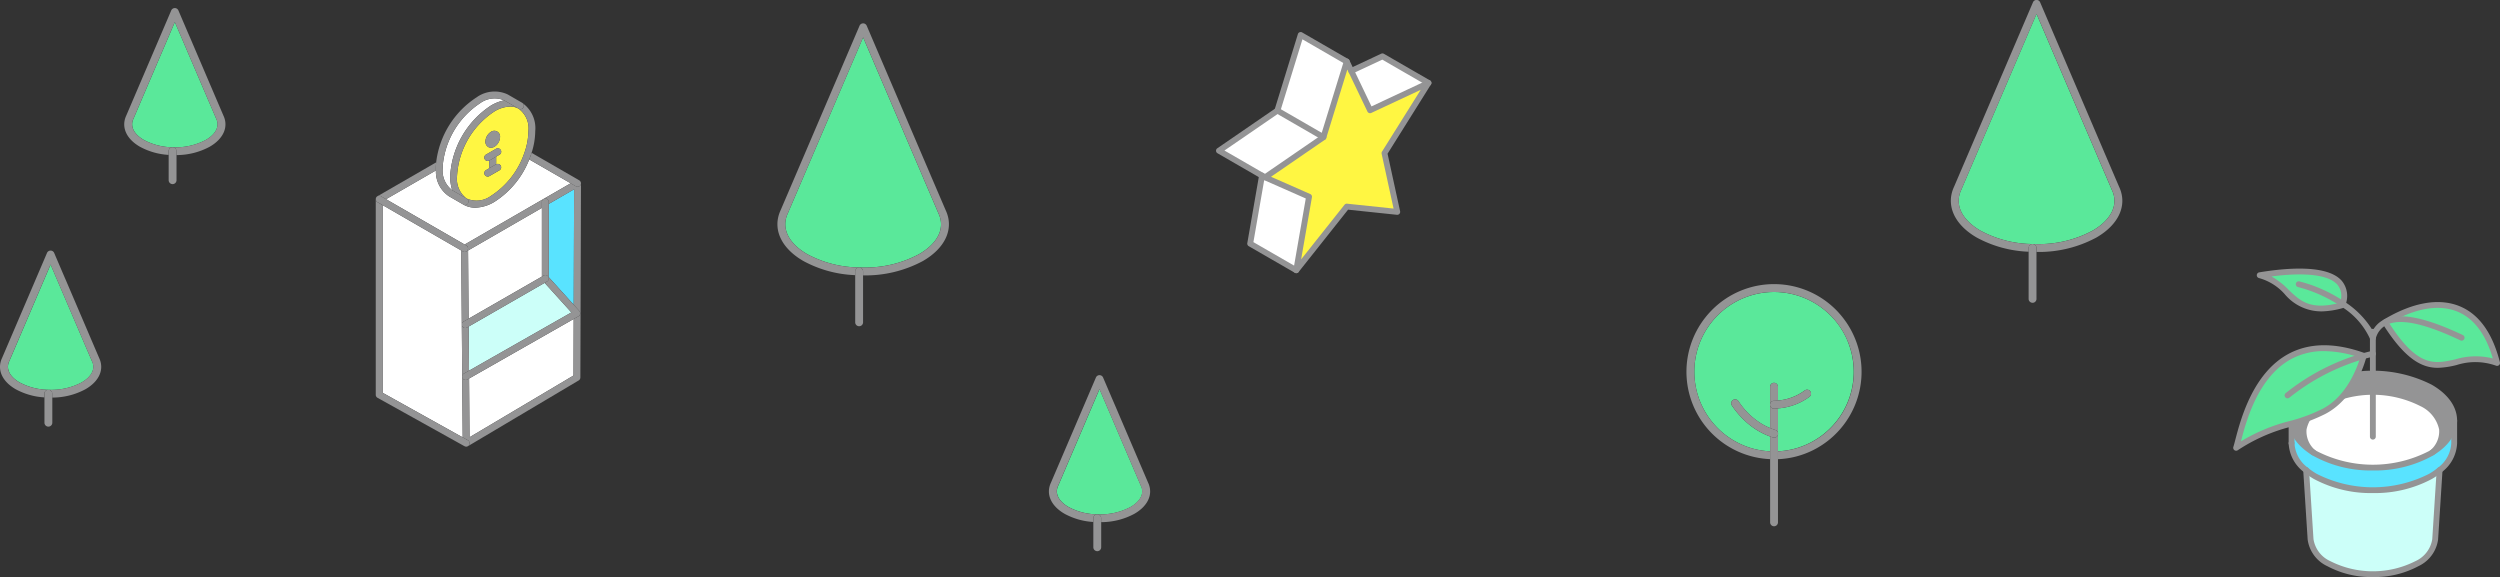 <svg xmlns="http://www.w3.org/2000/svg" xmlns:xlink="http://www.w3.org/1999/xlink" width="320.553" height="73.991" viewBox="0 0 320.553 73.991"><rect x="0" y="0" width="320.553" height="73.991" fill="#333333" stroke="none"/><defs><clipPath id="a"><rect width="320.553" height="73.991" transform="translate(0 0)" fill="none"/></clipPath></defs><g transform="translate(0 0)"><path d="M59.326,56.08,49.06,50.362V26.3l10.077,5.817Z" fill="#fff"/><g clip-path="url(#a)"><path d="M55.893,21.855a3.8,3.8,0,0,0,1.683,3.315l1.833,1.058a3.018,3.018,0,0,0,1.527.4,5,5,0,0,0,2.462-.747,11.331,11.331,0,0,0,4.461-5.44L73.175,23.5l-13.6,7.852L49.5,25.541Z" fill="#fff"/><path d="M59.85,25.466a3.118,3.118,0,0,0,3.107-.351,10.553,10.553,0,0,0,4.261-5.466,8.6,8.6,0,0,0,.537-2.844A3.11,3.11,0,0,0,66.5,13.941a2.137,2.137,0,0,0-1.089-.278,4.125,4.125,0,0,0-2.018.628A10.619,10.619,0,0,0,58.6,22.6a3.167,3.167,0,0,0,1.194,2.834l.056.032m4.268-7.9a1.542,1.542,0,0,1-.72,1.246.9.9,0,0,1-.446.128.687.687,0,0,1-.348-.092.779.779,0,0,1-.366-.7,1.542,1.542,0,0,1,.718-1.246.739.739,0,0,1,1.162.669m-1.381,4v-.982a.432.432,0,0,1-.2.053.44.44,0,0,1-.22-.821l1.29-.746a.44.44,0,0,1,.44.763l-.425.245v.982a.44.44,0,0,1,.425.77l-1.29.743a.429.429,0,0,1-.22.06.441.441,0,0,1-.22-.822Z" fill="#fff642"/><path d="M60.086,40.858l-.069-8.74,9.464-5.464v8.805Z" fill="#fff"/><path d="M73.262,40.058l-13.123,7.47-.045-5.659,9.739-5.6Z" fill="#ccfff9"/><path d="M73.535,48.149,60.206,56.062l-.059-7.526L73.558,40.9Z" fill="#fff"/><path d="M56.766,21.54c0-.138.005-.276.015-.421a10.746,10.746,0,0,1,4.783-7.887,3.137,3.137,0,0,1,3.076-.367,5.631,5.631,0,0,0-1.683.664A11.593,11.593,0,0,0,57.719,22.6a5.659,5.659,0,0,0,.268,1.79,3.141,3.141,0,0,1-1.221-2.85" fill="#fff"/><path d="M70.362,26.146l3.25-1.877L73.564,39.08l-3.2-3.536Z" fill="#59e3ff"/><path d="M74.379,23.21c-.007-.007-.013-.015-.02-.021s.013.014.02.021" fill="#949495"/><path d="M59.617,57.241a.407.407,0,0,0,.044.018.407.407,0,0,1-.044-.018" fill="#949495"/><path d="M74.441,23.3l-.015-.024.015.024" fill="#949495"/><path d="M59.772,57.273l.025,0c-.008,0-.016,0-.025,0" fill="#949495"/><path d="M59.886,57.257c.011,0,.022-.01.033-.014-.011,0-.022.011-.033.014" fill="#949495"/><path d="M60,57.211l14.2-8.432a.439.439,0,0,0,.215-.377l.081-24.9,0-.012a.435.435,0,0,1-.057.231.442.442,0,0,1-.382.22.437.437,0,0,1-.219-.059l-.661-.381-13.6,7.851.22.127a.44.44,0,1,1-.44.763l-.218-.126.189,23.959.66.368a.44.44,0,0,1,.17.6.433.433,0,0,1-.159.164M74.174,40.552l-.616.351-.023,7.247L60.206,56.063l-.059-7.527-.224.128a.44.44,0,1,1-.436-.765l.652-.371-.045-5.659L59.873,42a.434.434,0,0,1-.219.059.44.44,0,0,1-.219-.822l.651-.375-.069-8.739,9.464-5.464v-.762a.44.44,0,0,1,.881,0v.253l3.25-1.876-.048,14.81.719.794a.44.44,0,0,1-.109.678" fill="#949495"/><path d="M74.054,23.946a.44.44,0,0,1-.22-.059l-.66-.381-5.315-3.069c.066-.163.129-.326.188-.491.041-.116.08-.233.117-.349l6.111,3.527a.581.581,0,0,1,.084.065l.019.021a.476.476,0,0,1,.048.063.189.189,0,0,1,.014.024.443.443,0,0,1,.053.2.435.435,0,0,1-.057.231.442.442,0,0,1-.382.22" fill="#949495"/><path d="M48.322,25.22l-.02.018.02-.018" fill="#949495"/><path d="M48.18,50.621V25.541l0-.017a.438.438,0,0,0,.218.4l.66.382V50.362L59.326,56.08l.66.368a.439.439,0,0,1,.008.764.385.385,0,0,1-.075.032.323.323,0,0,1-.033.013.434.434,0,0,1-.089.012.187.187,0,0,1-.025,0,.454.454,0,0,1-.11-.014c-.015,0-.03-.013-.044-.018a.441.441,0,0,1-.06-.024L48.406,51.006a.44.44,0,0,1-.226-.385" fill="#949495"/><path d="M55.886,21.54c0,.107,0,.212.007.315L49.5,25.542l-.661-.382a.436.436,0,0,0-.452.01l.012-.01,7.527-4.341c-.007.081-.019.162-.024.241-.011.164-.017.321-.017.48" fill="#949495"/><path d="M48.2,25.418a.261.261,0,0,0-.006.027.261.261,0,0,1,.006-.027" fill="#949495"/><path d="M56.781,21.119h0" fill="#949495"/><path d="M48.84,25.16l.661.381,10.074,5.816.22.127a.44.44,0,0,1-.221.821.436.436,0,0,1-.219-.058l-.218-.126L49.06,26.3l-.66-.382a.437.437,0,0,1-.207-.478.2.2,0,0,1,.006-.026.406.406,0,0,1,.04-.1.477.477,0,0,1,.063-.083l.02-.018a.388.388,0,0,1,.065-.05.436.436,0,0,1,.453-.01" fill="#949495"/><path d="M73.558,40.9,60.147,48.536l-.224.127a.44.44,0,1,1-.436-.765l.652-.371,13.123-7.469-3.429-3.786.308-.177a.44.44,0,1,0-.439-.763l-.221.127V25.893a.44.44,0,0,1,.881,0v9.651l3.2,3.536.719.793a.44.44,0,0,1-.109.678Z" fill="#949495"/><path d="M69.7,35.332a.44.44,0,1,1,.438.763l-.307.177-9.739,5.6L59.873,42a.44.44,0,1,1-.438-.764l.651-.374,9.4-5.4Z" fill="#949495"/><path d="M67.859,20.437a11.322,11.322,0,0,1-4.461,5.44,4.99,4.99,0,0,1-2.463.747,3.016,3.016,0,0,1-1.526-.4.44.44,0,1,0,.441-.762,3.118,3.118,0,0,0,3.107-.352,10.548,10.548,0,0,0,4.261-5.466,8.6,8.6,0,0,0,.537-2.843,3.113,3.113,0,0,0-1.25-2.865,2.143,2.143,0,0,0-1.09-.278,4.122,4.122,0,0,0-2.017.628A10.619,10.619,0,0,0,58.6,22.6a3.167,3.167,0,0,0,1.194,2.834l-1.778-1.026-.028-.018a5.63,5.63,0,0,1-.269-1.79,11.593,11.593,0,0,1,5.238-9.071,5.642,5.642,0,0,1,1.683-.664l.032.016L66.5,13.94a.439.439,0,0,0,.459-.749,3.942,3.942,0,0,1,1.671,3.615,9.263,9.263,0,0,1-.47,2.791c-.038.116-.076.233-.118.349-.059.165-.122.328-.188.491" fill="#949495"/><path d="M62.752,20.578l.865-.5v.982l-.014.007-.866.5v-.982l.015-.006" fill="#949495"/><path d="M63.618,21.06a.44.44,0,0,1,.424.77l-1.289.743a.44.44,0,1,1-.441-.762l.426-.245.865-.5.015-.007" fill="#949495"/><path d="M62.737,20.584a.432.432,0,0,1-.2.053.441.441,0,0,1-.22-.822l1.29-.745a.44.44,0,1,1,.44.762l-.425.246-.865.5-.015.006" fill="#949495"/><path d="M63.4,18.816a.9.9,0,0,1-.446.128.687.687,0,0,1-.348-.092.779.779,0,0,1-.366-.7,1.541,1.541,0,0,1,.719-1.246.74.74,0,0,1,1.162.669,1.543,1.543,0,0,1-.721,1.246" fill="#949495"/><path d="M67.106,13.778a.44.44,0,0,1-.6.161l-1.834-1.058-.031-.017a3.142,3.142,0,0,0-3.077.368,10.752,10.752,0,0,0-4.783,7.886c-.009.146-.014.284-.014.422a3.136,3.136,0,0,0,1.221,2.849l.028.018,1.778,1.027.056.032a.44.44,0,1,1-.44.762L57.575,25.17a3.8,3.8,0,0,1-1.683-3.315c0-.1-.007-.208-.007-.315,0-.159.006-.317.017-.48.005-.08.017-.161.024-.241a11.565,11.565,0,0,1,5.2-8.349,3.939,3.939,0,0,1,3.988-.352l1.834,1.059.018.013a.439.439,0,0,1,.143.588" fill="#949495"/><path d="M117.833,32.593c2.446-1.408,3.382-3.362,2.5-5.227l-1.886-4.393a.476.476,0,0,1-.026-.078.361.361,0,0,1-.033-.065l-7.72-18.041L101.019,27.35c-.882,1.882.052,3.836,2.492,5.243a14.35,14.35,0,0,0,6.667,1.7c.163,0,.329.008.494.008a14.546,14.546,0,0,0,7.161-1.709" fill="#5ae89a"/><path d="M107.749,9.059l-5.158,12.055-.492,1.15-2,4.674c-1.1,2.355.01,4.857,2.907,6.527a15.114,15.114,0,0,0,6.653,1.816V34.8a.5.5,0,1,1,1.008,0v.511a15.554,15.554,0,0,0,7.669-1.843c2.9-1.672,4.021-4.174,2.92-6.513l-1.879-4.377a.549.549,0,0,0-.033-.064.51.51,0,0,0-.026-.078l-.006-.015-.485-1.132-5.218-12.2-.449-1.049-2.025-4.732a.5.5,0,0,0-.927,0l-2.011,4.7Zm2.428,25.235a14.342,14.342,0,0,1-6.666-1.7c-2.44-1.407-3.375-3.361-2.493-5.243l9.654-22.561,7.719,18.041a.659.659,0,0,0,.033.065.6.6,0,0,0,.027.078l1.886,4.393c.878,1.865-.058,3.819-2.5,5.227a14.545,14.545,0,0,1-7.16,1.709c-.166,0-.332,0-.495-.008" fill="#949495"/><path d="M110.163,41.83a.5.5,0,0,0,.5-.5V34.8a.5.5,0,1,0-1.008,0v6.529a.5.5,0,0,0,.5.5" fill="#949495"/><path d="M236.921,43.768a10.221,10.221,0,1,0-14.057,13.02,10.071,10.071,0,0,0,4.1,1.08v-1.9a9.507,9.507,0,0,1-2.8-1.624,11.291,11.291,0,0,1-2.1-2.348.5.5,0,1,1,.834-.566,9.312,9.312,0,0,0,3.313,3.1c.242.13.491.249.749.357V49.589a.5.5,0,0,1,1.008,0v1.764a6.7,6.7,0,0,0,3.431-1.282.5.5,0,0,1,.614.8,7.726,7.726,0,0,1-4.045,1.493v5.5a10.073,10.073,0,0,0,4.1-1.077,10.22,10.22,0,0,0,4.843-13.02" fill="#5ae89a"/><path d="M235.819,40.159a11.206,11.206,0,0,0-16.417-.3,11.489,11.489,0,0,0-.761.873,11.215,11.215,0,0,0,8.326,18.14V57.869a10.2,10.2,0,0,1-9.426-7.789,10.22,10.22,0,0,1,19.38-6.311,10.2,10.2,0,0,1-8.946,14.1v1.008a11.041,11.041,0,0,0,4.558-1.186,11.236,11.236,0,0,0,3.286-17.529" fill="#949495"/><path d="M227.975,57.865v-5.5c-.16.015-.32.03-.483.036h-.021a.5.5,0,0,1-.021-1.008c.178-.007.352-.021.525-.038V49.589a.5.5,0,0,0-1.008,0v5.295q.323.135.663.249a.5.5,0,0,1-.159.982.49.49,0,0,1-.159-.026c-.116-.038-.231-.08-.345-.122V66.975a.5.5,0,0,0,1.008,0v-9.11Z" fill="#949495"/><path d="M222.9,51.429a.5.5,0,1,0-.834.566,11.323,11.323,0,0,0,2.1,2.349,9.5,9.5,0,0,0,2.8,1.623c.114.042.229.084.345.122a.49.49,0,0,0,.159.026.5.5,0,0,0,.159-.982q-.341-.114-.663-.249c-.258-.108-.507-.227-.749-.356a9.315,9.315,0,0,1-3.313-3.1" fill="#949495"/><path d="M232.112,50.163a.5.5,0,0,0-.707-.092,6.686,6.686,0,0,1-3.431,1.283c-.172.017-.347.031-.524.039a.5.5,0,0,0,.02,1.007h.021c.164-.006.324-.021.483-.036a7.732,7.732,0,0,0,4.046-1.493.5.5,0,0,0,.092-.707" fill="#949495"/><path d="M146.294,62.307l-1.078-2.512a.366.366,0,0,1-.018-.046.371.371,0,0,1-.016-.035l-4.2-9.821-5.3,12.4c-.453.967.047,1.976,1.33,2.716a7.971,7.971,0,0,0,3.7.941h.025a8.267,8.267,0,0,0,4.226-.941c1.287-.741,1.787-1.75,1.34-2.7" fill="#5ae89a"/><path d="M142.632,51.193l-1.189-2.779a.5.5,0,0,0-.927,0l-1.87,4.373-.537,1.254-3.353,7.838c-.683,1.454-.013,2.987,1.745,4a8.741,8.741,0,0,0,3.684,1.049v-.477a.5.5,0,1,1,1.008,0v.5a9,9,0,0,0,4.265-1.074c1.763-1.015,2.432-2.549,1.755-3.987l-1.071-2.5a.4.4,0,0,1-.034-.08l-3.079-7.2Zm-1.9,14.756H140.7a7.966,7.966,0,0,1-3.7-.94c-1.283-.74-1.783-1.75-1.33-2.717l5.3-12.4,4.2,9.822.016.035a.438.438,0,0,0,.018.046l1.078,2.512c.448.95-.053,1.959-1.34,2.7a8.277,8.277,0,0,1-4.226.941" fill="#949495"/><path d="M140.689,65.948a.5.5,0,0,0-.5.5v3.722a.5.5,0,1,0,1.008,0V66.452a.5.5,0,0,0-.5-.5" fill="#949495"/><path d="M11.8,46.335l-1.078-2.512a.366.366,0,0,1-.018-.046.373.373,0,0,1-.016-.035l-4.2-9.821-5.3,12.4c-.453.967.047,1.976,1.33,2.716a7.971,7.971,0,0,0,3.7.941h.025a8.267,8.267,0,0,0,4.226-.941c1.287-.741,1.787-1.75,1.34-2.7" fill="#5ae89a"/><path d="M8.139,35.22,6.95,32.441a.5.5,0,0,0-.927,0l-1.87,4.373-.537,1.254L.263,45.906c-.683,1.454-.013,2.987,1.745,4a8.741,8.741,0,0,0,3.684,1.049v-.477a.5.5,0,1,1,1.008,0v.5a9,9,0,0,0,4.265-1.074c1.763-1.015,2.432-2.549,1.755-3.987l-1.071-2.5-.017-.034a.361.361,0,0,0-.017-.046l-3.079-7.2Zm-1.9,14.756H6.211a7.966,7.966,0,0,1-3.7-.94c-1.283-.74-1.783-1.75-1.33-2.717l5.3-12.4,4.2,9.822.016.035a.437.437,0,0,0,.018.046L11.8,46.335c.448.95-.053,1.959-1.34,2.7a8.277,8.277,0,0,1-4.226.941" fill="#949495"/><path d="M6.2,49.976a.5.5,0,0,0-.5.5V54.2a.5.5,0,1,0,1.008,0V50.48a.5.5,0,0,0-.5-.5" fill="#949495"/><path d="M27.73,15.241l-1.079-2.512c-.006-.015-.012-.03-.017-.046a.372.372,0,0,1-.016-.035l-4.2-9.821-5.305,12.4c-.453.967.047,1.976,1.33,2.716a7.971,7.971,0,0,0,3.7.941h.025a8.267,8.267,0,0,0,4.226-.941c1.287-.741,1.787-1.75,1.34-2.7" fill="#5ae89a"/><path d="M24.068,4.127,22.879,1.348a.5.5,0,0,0-.927,0l-1.87,4.373-.537,1.254-3.353,7.838c-.683,1.454-.013,2.987,1.745,4a8.741,8.741,0,0,0,3.684,1.049v-.477a.5.5,0,0,1,1.008,0v.5a9,9,0,0,0,4.265-1.074c1.763-1.015,2.432-2.549,1.755-3.987l-1.071-2.5a.4.4,0,0,1-.034-.08l-3.079-7.2Zm-1.9,14.756H22.14a7.966,7.966,0,0,1-3.7-.94c-1.283-.74-1.783-1.75-1.33-2.717l5.305-12.4,4.2,9.822.016.035a.437.437,0,0,0,.018.046l1.078,2.512c.448.95-.053,1.959-1.34,2.7a8.277,8.277,0,0,1-4.226.941" fill="#949495"/><path d="M22.126,18.882a.5.5,0,0,0-.5.5v3.722a.5.5,0,1,0,1.008,0V19.386a.5.5,0,0,0-.5-.5" fill="#949495"/><path d="M268.289,29.589c2.446-1.408,3.382-3.362,2.5-5.227l-1.886-4.393a.472.472,0,0,1-.026-.078.361.361,0,0,1-.033-.065l-7.72-18.041-9.653,22.561c-.882,1.882.052,3.836,2.492,5.243a14.35,14.35,0,0,0,6.667,1.7c.163,0,.329.008.494.008a14.546,14.546,0,0,0,7.161-1.709" fill="#5ae89a"/><path d="M258.206,6.055,253.048,18.11l-.492,1.15-2,4.674c-1.1,2.355.01,4.857,2.907,6.527a15.115,15.115,0,0,0,6.653,1.816v-.483a.5.5,0,1,1,1.008,0v.511a15.554,15.554,0,0,0,7.669-1.843c2.9-1.672,4.021-4.174,2.92-6.513l-1.879-4.377a.551.551,0,0,0-.033-.064.507.507,0,0,0-.026-.078l-.006-.015-.485-1.132-5.218-12.2-.449-1.049L261.592.305a.5.5,0,0,0-.927,0l-2.011,4.7Zm2.428,25.235a14.342,14.342,0,0,1-6.666-1.7c-2.44-1.407-3.375-3.361-2.493-5.243l9.654-22.561,7.719,18.041a.656.656,0,0,0,.033.065.6.6,0,0,0,.027.078l1.886,4.393c.878,1.865-.058,3.819-2.505,5.227a14.545,14.545,0,0,1-7.16,1.709c-.166,0-.332,0-.495-.008" fill="#949495"/><path d="M260.62,38.827a.5.5,0,0,0,.5-.5V31.794a.5.5,0,1,0-1.008,0v6.529a.5.5,0,0,0,.5.5" fill="#949495"/><path d="M183.162,10.634l-5.643,9,1.641,7.532-6.476-.681-6.476,8.159,1.638-9.425L162.2,22.735l7.49-5.144,2.991-9.7,2.988,6.245Z" fill="#fff642"/><path d="M183.162,10.634l-7.49,3.505-2.414-5.044,4-1.87Z" fill="#fff"/><path d="M172.684,7.894l-2.99,9.7-5.906-3.41,2.988-9.7Z" fill="#fff"/><path d="M169.693,17.591l-7.49,5.143L156.3,19.323l7.49-5.143Z" fill="#fff"/><path d="M162.2,22.734l5.643,2.488-1.639,9.425L160.3,31.238l1.518-8.727Z" fill="#fff"/><path d="M166.207,35.023a.38.38,0,0,1-.153-.033.375.375,0,0,1-.216-.406l1.589-9.136-5.375-2.37a.375.375,0,0,1-.061-.652l7.382-5.07,2.952-9.573a.375.375,0,0,1,.7-.051l2.828,5.91L183,10.294a.375.375,0,0,1,.477.539l-5.562,8.875,1.608,7.382a.375.375,0,0,1-.4.453l-6.272-.659-6.348,8a.375.375,0,0,1-.294.142m-3.237-12.36L168,24.88a.375.375,0,0,1,.218.407l-1.387,7.974,5.561-7.005a.375.375,0,0,1,.333-.14l5.96.627-1.531-7.025a.375.375,0,0,1,.049-.279l4.968-7.926-6.338,2.965a.374.374,0,0,1-.5-.177l-2.575-5.38L170.052,17.7a.373.373,0,0,1-.146.2Z" fill="#949495"/><path d="M162.2,23.11a.372.372,0,0,1-.187-.05l-5.906-3.411a.375.375,0,0,1-.024-.634l7.382-5.07,2.95-9.572a.375.375,0,0,1,.546-.215l5.907,3.411a.375.375,0,1,1-.375.65L167,5.043l-2.85,9.248a.369.369,0,0,1-.146.2L157,19.3l5.391,3.113a.375.375,0,0,1-.188.7" fill="#949495"/><path d="M166.207,35.023a.372.372,0,0,1-.187-.05l-5.908-3.409a.376.376,0,0,1-.182-.389l1.518-8.727a.375.375,0,0,1,.739.128l-1.473,8.469,5.681,3.278a.375.375,0,0,1-.188.7" fill="#949495"/><path d="M183.162,11.009a.372.372,0,0,1-.187-.05l-5.736-3.311-3.821,1.787a.375.375,0,0,1-.318-.68l4-1.87a.378.378,0,0,1,.346.015l5.906,3.409a.375.375,0,0,1-.188.7" fill="#949495"/><path d="M169.693,17.966a.372.372,0,0,1-.187-.05L163.6,14.505a.375.375,0,0,1,.375-.65l5.906,3.411a.375.375,0,0,1-.188.7" fill="#949495"/><path d="M314.676,53.914v2.922a4.528,4.528,0,0,1-1.868,3.439,8.59,8.59,0,0,1-1.186.817,16.292,16.292,0,0,1-14.741,0,8.588,8.588,0,0,1-1.186-.817,4.525,4.525,0,0,1-1.868-3.439V53.914c0,1.478.933,2.957,2.807,4.108l.247.148a16.133,16.133,0,0,0,14.741,0c.083-.049.167-.1.247-.148,1.875-1.151,2.807-2.63,2.807-4.108" fill="#59e3ff"/><path d="M312.808,60.275l-.567,8.884a4.062,4.062,0,0,1-2.339,3.112,12.482,12.482,0,0,1-11.3,0,4.057,4.057,0,0,1-2.337-3.112l-.569-8.884a8.5,8.5,0,0,0,1.186.816,16.292,16.292,0,0,0,14.741,0,8.56,8.56,0,0,0,1.186-.816" fill="#ccfff9"/><path d="M310.536,51.745c2.951,1.7,3.395,4.3,1.332,6.276-.08.05-.163.1-.247.148a16.133,16.133,0,0,1-14.741,0c-.083-.049-.166-.1-.246-.148-2.061-1.973-1.619-4.574,1.332-6.276a13.886,13.886,0,0,1,12.57,0" fill="#fff"/><path d="M311.869,58.022c2.063-1.973,1.618-4.574-1.332-6.276a13.888,13.888,0,0,0-12.571,0c-2.951,1.7-3.392,4.3-1.332,6.276-1.872-1.155-2.807-2.63-2.807-4.108,0-1.54,1.018-3.081,3.054-4.256a16.292,16.292,0,0,1,14.741,0c2.036,1.175,3.054,2.716,3.054,4.256,0,1.478-.935,2.953-2.807,4.108" fill="#949495"/><path d="M304.251,60.325a15.272,15.272,0,0,1-7.56-1.832c-.085-.049-.17-.1-.253-.151-1.926-1.183-2.986-2.755-2.986-4.428,0-1.747,1.151-3.374,3.242-4.581a16.731,16.731,0,0,1,15.115,0c2.091,1.207,3.242,2.833,3.242,4.581,0,1.673-1.061,3.245-2.986,4.428,0,0-.168.1-.254.151a15.269,15.269,0,0,1-7.56,1.832m0-12.057a14.678,14.678,0,0,0-7.182,1.715c-1.849,1.067-2.867,2.463-2.867,3.931,0,1.4.933,2.748,2.628,3.788.079.048.159.1.24.144a15.682,15.682,0,0,0,14.362,0c.081-.047.24-.144.24-.144,1.7-1.04,2.629-2.386,2.629-3.788,0-1.468-1.018-2.864-2.867-3.931a14.682,14.682,0,0,0-7.183-1.715" fill="#949495"/><path d="M311.868,58.4a.375.375,0,0,1-.259-.646,3.189,3.189,0,0,0,1.138-2.691,4.311,4.311,0,0,0-2.4-2.989,13.5,13.5,0,0,0-12.2,0,4.318,4.318,0,0,0-2.4,2.989,3.19,3.19,0,0,0,1.138,2.692.375.375,0,0,1-.519.542,3.959,3.959,0,0,1-1.363-3.324,5.022,5.022,0,0,1,2.767-3.548,14.324,14.324,0,0,1,12.945,0,5.027,5.027,0,0,1,2.769,3.549,3.957,3.957,0,0,1-1.365,3.323.375.375,0,0,1-.259.1" fill="#949495"/><path d="M304.252,73.991a11.928,11.928,0,0,1-5.838-1.395,4.425,4.425,0,0,1-2.524-3.416l-.569-8.881a.375.375,0,1,1,.748-.048l.57,8.884a3.718,3.718,0,0,0,2.15,2.812,12.087,12.087,0,0,0,10.926,0,3.723,3.723,0,0,0,2.152-2.809l.567-8.887a.375.375,0,0,1,.749.048l-.568,8.884a4.428,4.428,0,0,1-2.526,3.414,11.937,11.937,0,0,1-5.837,1.394" fill="#949495"/><path d="M304.251,63.221a15.447,15.447,0,0,1-7.558-1.805,8.963,8.963,0,0,1-1.238-.852,4.874,4.874,0,0,1-2-3.728.375.375,0,0,1,.75,0,4.156,4.156,0,0,0,1.732,3.15,8.262,8.262,0,0,0,1.135.781,15.9,15.9,0,0,0,14.366,0,8.263,8.263,0,0,0,1.135-.781,4.157,4.157,0,0,0,1.731-3.15V53.914a.375.375,0,0,1,.75,0v2.922a4.872,4.872,0,0,1-2,3.728,8.842,8.842,0,0,1-1.238.852,15.451,15.451,0,0,1-7.557,1.805" fill="#949495"/><path d="M293.827,57.21a.375.375,0,0,1-.375-.375V53.913a.375.375,0,0,1,.75,0v2.922a.375.375,0,0,1-.375.375" fill="#949495"/><path d="M303.06,45.657c-.108.455-1.371,5.186-5.113,7.1-3.931,2.018-6.1,1.346-11.227,4.656.763-2.346,2.995-16.593,16.346-11.794l-.006.034" fill="#5ae89a"/><path d="M300.377,38.975c-.015.049-.031.1-.048.15-6.682,1.853-6.352-2.845-10.587-3.838,7.511-1.238,11.785-.1,10.635,3.688" fill="#5ae89a"/><path d="M305.831,41.326l-.009-.017c5.953-3.573,12.173-3.441,14.356,5.225-5.787-2.258-8.164,4.586-14.347-5.208" fill="#5ae89a"/><path d="M297.586,39.926a6.116,6.116,0,0,1-4.629-2.2,6.821,6.821,0,0,0-3.3-2.07.375.375,0,0,1,.024-.735c3.84-.633,8.8-.958,10.591,1.092a3.057,3.057,0,0,1,.464,3.075c-.014.046-.029.091-.045.138a.419.419,0,0,1-.262.264,10.7,10.7,0,0,1-2.843.441m-6.341-4.483a9.664,9.664,0,0,1,2.23,1.735c1.48,1.414,2.761,2.639,6.558,1.637a2.306,2.306,0,0,0-.325-2.313c-1.107-1.262-4.087-1.629-8.463-1.059" fill="#949495"/><path d="M312.56,47.162c-1.994,0-4.15-1.047-7.047-5.636a.242.242,0,0,1-.02-.035.389.389,0,0,1,.135-.5c3.717-2.23,7.1-2.825,9.767-1.721,2.473,1.022,4.2,3.436,5.146,7.177a.375.375,0,0,1-.5.441,7.87,7.87,0,0,0-5.05-.083,11.091,11.091,0,0,1-2.431.361m-6.215-5.726c3.69,5.712,5.81,5.234,8.481,4.634a9.022,9.022,0,0,1,4.806-.116c-.91-3.115-2.429-5.129-4.524-5.995-2.952-1.22-6.336.079-8.763,1.477" fill="#949495"/><path d="M286.721,57.792a.381.381,0,0,1-.229-.077.376.376,0,0,1-.128-.414c.067-.2.148-.515.25-.907.672-2.575,2.244-8.606,6.893-11.058,2.654-1.4,5.913-1.423,9.687-.066a.378.378,0,0,1,.242.418s0,.021-.012.058c-.05.212-1.283,5.287-5.306,7.348a21.843,21.843,0,0,1-4.347,1.615,22.137,22.137,0,0,0-6.846,3.023.378.378,0,0,1-.2.06M298.012,45.02a8.776,8.776,0,0,0-4.155.979c-4.356,2.3-5.87,8.1-6.517,10.584l0,.007a22.654,22.654,0,0,1,6.227-2.6,20.912,20.912,0,0,0,4.211-1.56c3.191-1.635,4.519-5.479,4.839-6.565a14.338,14.338,0,0,0-4.6-.842" fill="#949495"/><path d="M304.251,56.365a.375.375,0,0,1-.375-.375V42.543a.375.375,0,0,1,.75,0V55.99a.375.375,0,0,1-.375.375" fill="#949495"/><path d="M304.251,43.722a.375.375,0,0,1-.356-.257,9.486,9.486,0,0,0-3.73-4.18,17.818,17.818,0,0,0-5.522-2.48.375.375,0,0,1,.187-.726,18.568,18.568,0,0,1,5.758,2.586,11.519,11.519,0,0,1,3.647,3.72,3.262,3.262,0,0,1,1.427-1.394c1.951-.979,5.264-.334,10.132,1.973a.375.375,0,1,1-.321.678c-4.646-2.2-7.744-2.849-9.474-1.98a2.689,2.689,0,0,0-1.387,1.788.378.378,0,0,1-.353.272h-.008" fill="#949495"/><path d="M293.31,51.074a.375.375,0,0,1-.237-.666,28.148,28.148,0,0,1,9.884-5.111c.758-.215,1.2-.3,1.224-.305a.375.375,0,0,1,.141.737c-.005,0-.438.085-1.161.289a27.4,27.4,0,0,0-9.614,4.972.38.38,0,0,1-.237.084" fill="#949495"/></g></g></svg>